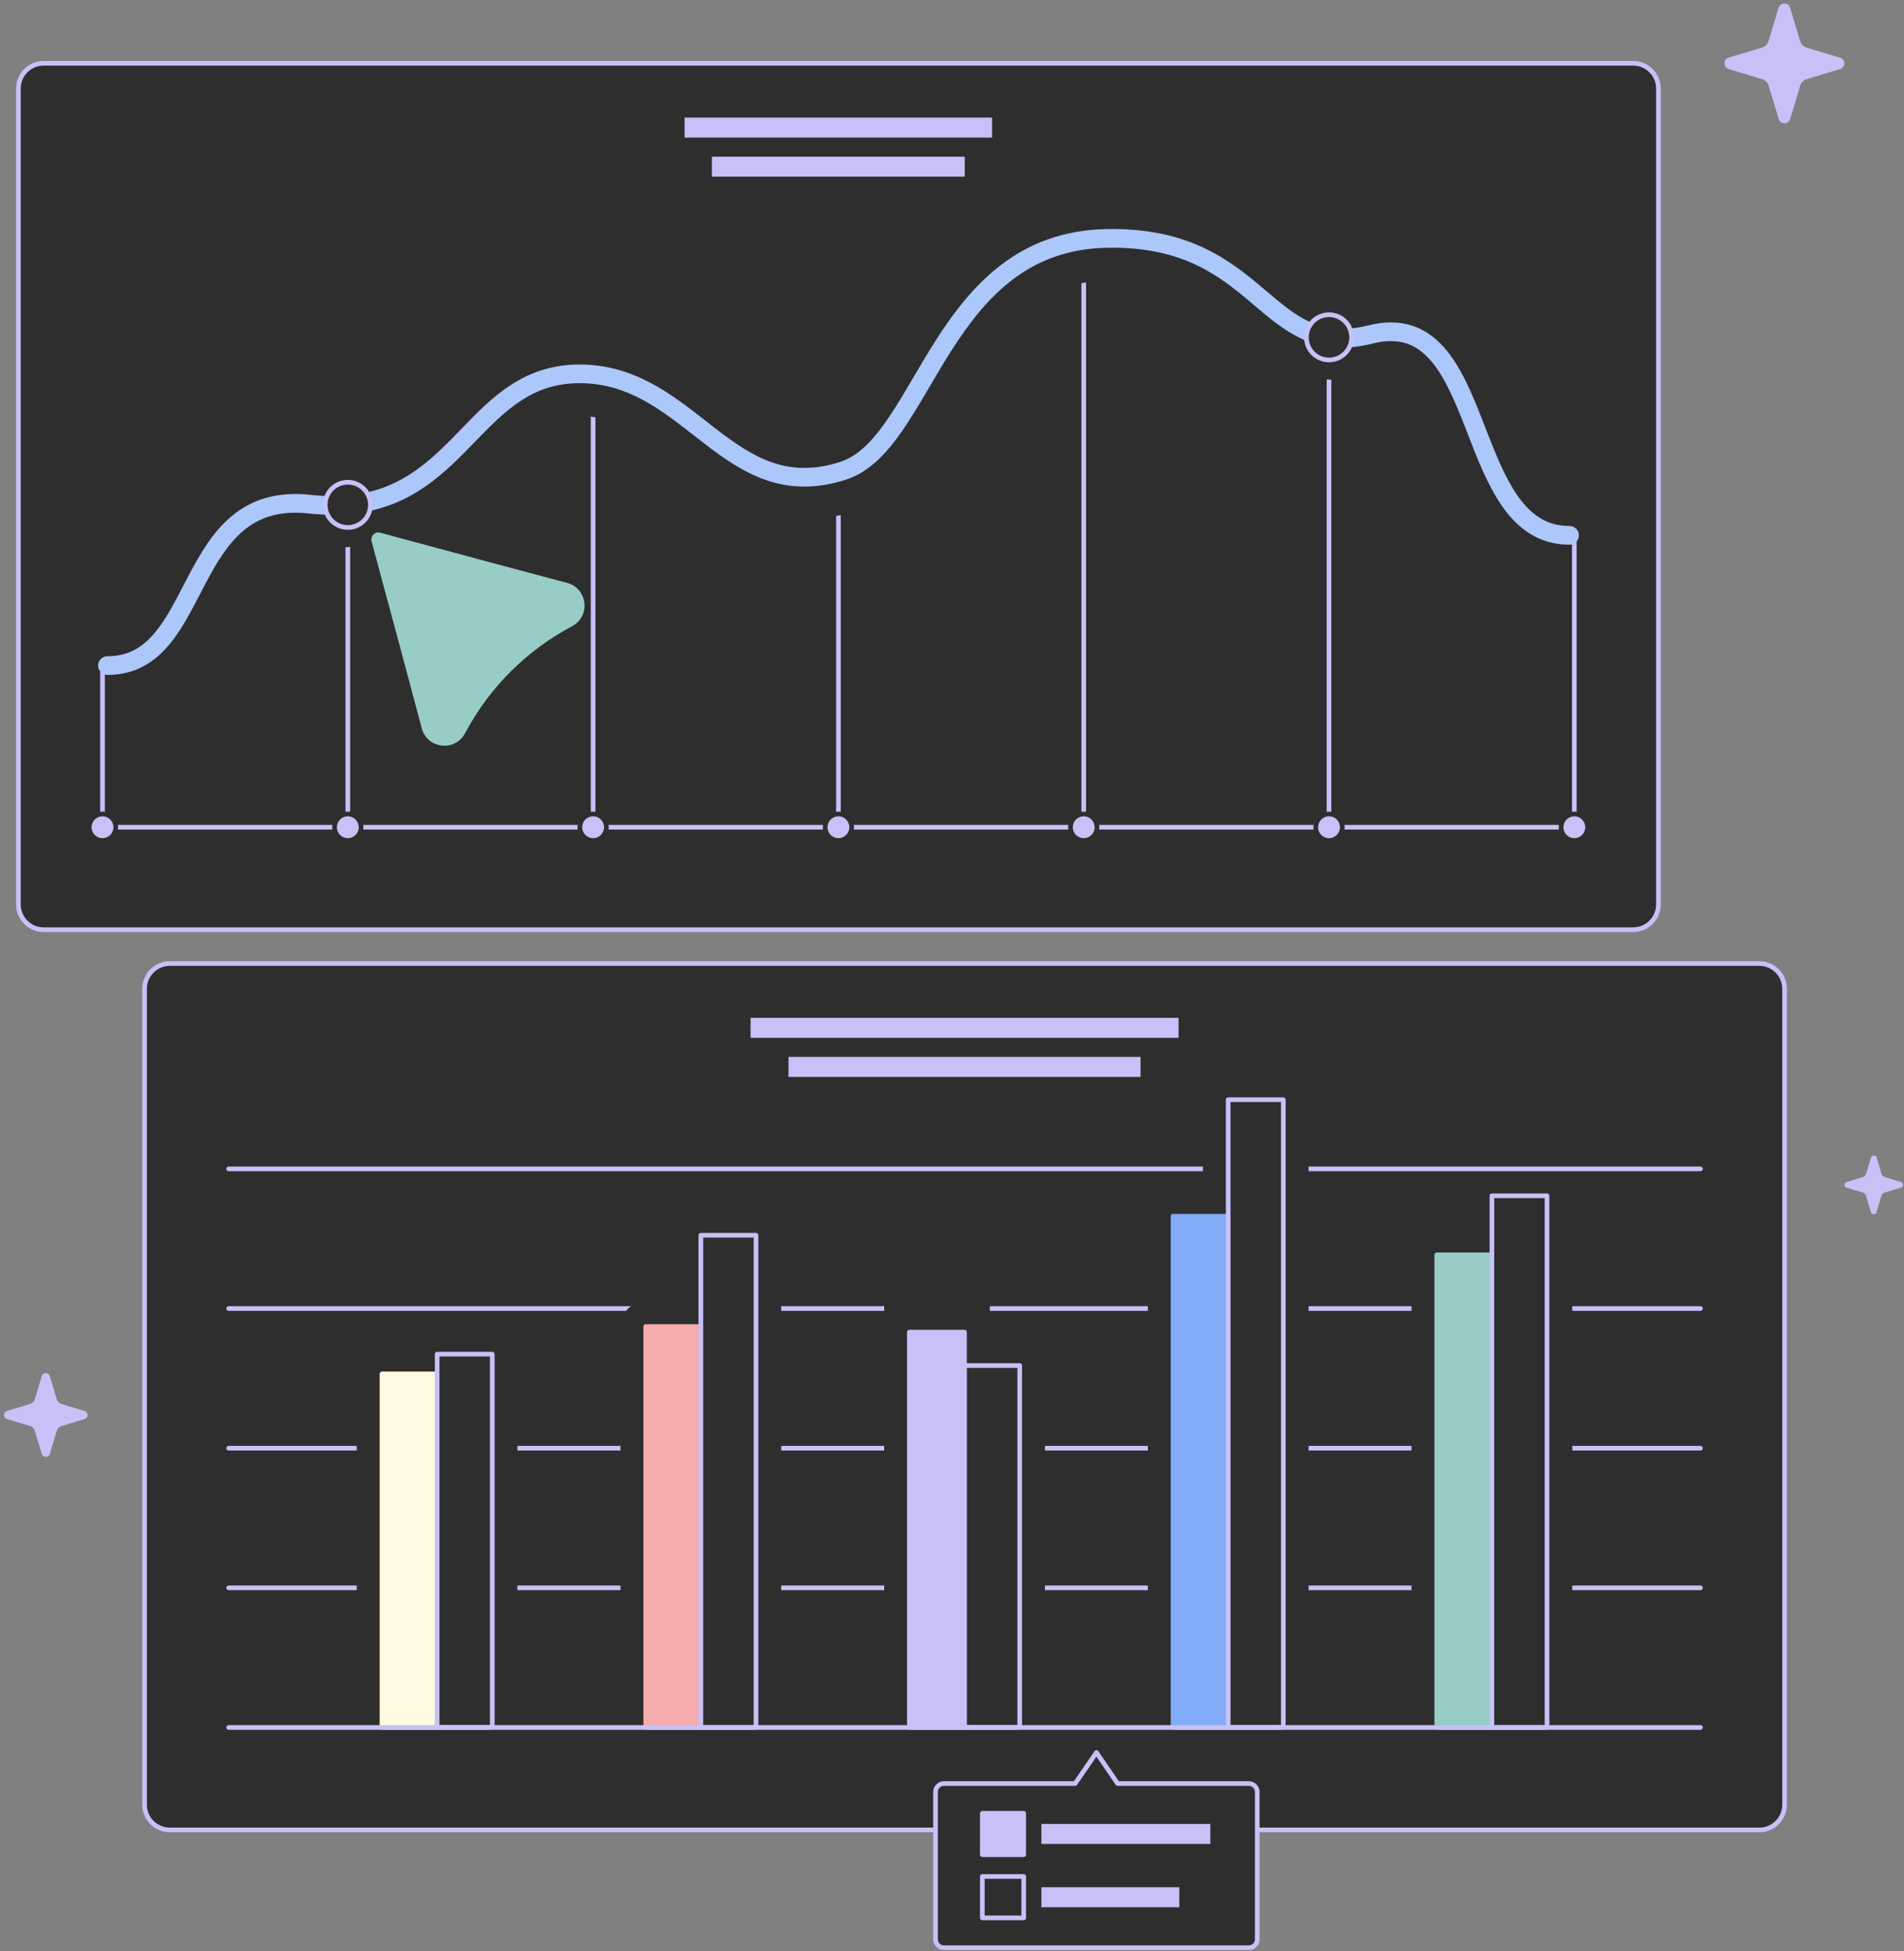 <svg width="326" height="334" viewBox="0 0 326 334" fill="none" xmlns="http://www.w3.org/2000/svg">
<rect x="0" y="0" width="326" height="334" fill="#808080" stroke="none"/>
<g clip-path="url(#clip0_4079_236897)">
<path d="M301.232 313.232H29.072C26.688 313.232 24.752 311.296 24.752 308.912V169.248C24.752 166.864 26.688 164.928 29.072 164.928H301.232C303.616 164.928 305.552 166.864 305.552 169.248V308.912C305.552 311.312 303.616 313.232 301.232 313.232Z" fill="#2E2E2E"/>
<path fill-rule="evenodd" clip-rule="evenodd" d="M29.072 165.327C26.909 165.327 25.152 167.084 25.152 169.247V308.911C25.152 311.074 26.909 312.831 29.072 312.831H301.232C303.396 312.831 305.152 311.089 305.152 308.911V169.247C305.152 167.084 303.395 165.327 301.232 165.327H29.072ZM24.352 169.247C24.352 166.642 26.467 164.527 29.072 164.527H301.232C303.837 164.527 305.952 166.642 305.952 169.247V308.911C305.952 311.533 303.836 313.631 301.232 313.631H29.072C26.467 313.631 24.352 311.516 24.352 308.911V169.247Z" fill="#C7C1F7"/>
<path d="M279.632 159.136H7.472C5.088 159.136 3.152 157.2 3.152 154.816V15.152C3.152 12.768 5.088 10.832 7.472 10.832H279.632C282.016 10.832 283.952 12.768 283.952 15.152V154.816C283.952 157.216 282.016 159.136 279.632 159.136Z" fill="#2E2E2E"/>
<path fill-rule="evenodd" clip-rule="evenodd" d="M7.472 11.232C5.309 11.232 3.552 12.989 3.552 15.152V154.816C3.552 156.979 5.309 158.736 7.472 158.736H279.632C281.796 158.736 283.552 156.994 283.552 154.816V15.152C283.552 12.989 281.795 11.232 279.632 11.232H7.472ZM2.752 15.152C2.752 12.547 4.867 10.432 7.472 10.432H279.632C282.237 10.432 284.352 12.547 284.352 15.152V154.816C284.352 157.438 282.236 159.536 279.632 159.536H7.472C4.867 159.536 2.752 157.421 2.752 154.816V15.152Z" fill="#C7C1F7"/>
<path d="M315.056 11.824L309.376 13.536C308.832 13.696 308.4 14.128 308.224 14.688L306.512 20.368C306.224 21.344 304.832 21.344 304.544 20.368L302.832 14.688C302.672 14.144 302.24 13.712 301.68 13.536L296 11.824C295.024 11.536 295.024 10.144 296 9.856L301.68 8.144C302.224 7.984 302.656 7.552 302.816 7.008L304.528 1.328C304.816 0.352 306.208 0.352 306.496 1.328L308.208 7.008C308.368 7.552 308.8 7.984 309.36 8.16L315.04 9.872C316.032 10.144 316.032 11.536 315.056 11.824Z" fill="#C7C1F7"/>
<path d="M14.496 242.895L10.528 244.095C10.144 244.207 9.84 244.511 9.728 244.895L8.528 248.863C8.32 249.551 7.36 249.551 7.152 248.863L5.952 244.895C5.84 244.511 5.536 244.207 5.152 244.095L1.184 242.895C0.496 242.687 0.496 241.727 1.184 241.519L5.152 240.319C5.536 240.207 5.84 239.903 5.952 239.519L7.152 235.551C7.36 234.863 8.32 234.863 8.528 235.551L9.728 239.519C9.84 239.903 10.144 240.207 10.528 240.319L14.496 241.519C15.168 241.727 15.168 242.687 14.496 242.895Z" fill="#C7C1F7"/>
<path d="M325.472 203.295L322.688 204.127C322.416 204.207 322.208 204.415 322.128 204.687L321.296 207.471C321.152 207.951 320.48 207.951 320.336 207.471L319.504 204.687C319.424 204.415 319.216 204.207 318.944 204.127L316.16 203.295C315.68 203.151 315.68 202.479 316.16 202.335L318.944 201.487C319.216 201.407 319.424 201.199 319.504 200.927L320.352 198.143C320.496 197.663 321.168 197.663 321.312 198.143L322.144 200.927C322.224 201.199 322.432 201.407 322.704 201.487L325.488 202.319C325.952 202.479 325.952 203.151 325.472 203.295Z" fill="#C7C1F7"/>
<path fill-rule="evenodd" clip-rule="evenodd" d="M17.152 141.599C17.152 141.378 17.331 141.199 17.552 141.199H269.552C269.773 141.199 269.952 141.378 269.952 141.599C269.952 141.82 269.773 141.999 269.552 141.999H17.552C17.331 141.999 17.152 141.82 17.152 141.599Z" fill="#C7C1F7"/>
<path fill-rule="evenodd" clip-rule="evenodd" d="M38.752 271.792C38.752 271.571 38.931 271.392 39.152 271.392H291.152C291.373 271.392 291.552 271.571 291.552 271.792C291.552 272.013 291.373 272.192 291.152 272.192H39.152C38.931 272.192 38.752 272.013 38.752 271.792Z" fill="#C7C1F7"/>
<path fill-rule="evenodd" clip-rule="evenodd" d="M38.752 247.887C38.752 247.666 38.931 247.487 39.152 247.487H291.152C291.373 247.487 291.552 247.666 291.552 247.887C291.552 248.108 291.373 248.287 291.152 248.287H39.152C38.931 248.287 38.752 248.108 38.752 247.887Z" fill="#C7C1F7"/>
<path fill-rule="evenodd" clip-rule="evenodd" d="M38.752 223.984C38.752 223.763 38.931 223.584 39.152 223.584H291.152C291.373 223.584 291.552 223.763 291.552 223.984C291.552 224.205 291.373 224.384 291.152 224.384H39.152C38.931 224.384 38.752 224.205 38.752 223.984Z" fill="#C7C1F7"/>
<path fill-rule="evenodd" clip-rule="evenodd" d="M38.752 200.08C38.752 199.859 38.931 199.68 39.152 199.68H291.152C291.373 199.68 291.552 199.859 291.552 200.08C291.552 200.301 291.373 200.48 291.152 200.48H39.152C38.931 200.48 38.752 200.301 38.752 200.08Z" fill="#C7C1F7"/>
<path fill-rule="evenodd" clip-rule="evenodd" d="M143.552 80.176C143.773 80.176 143.952 80.355 143.952 80.576V141.6C143.952 141.821 143.773 142 143.552 142C143.331 142 143.152 141.821 143.152 141.6V80.576C143.152 80.355 143.331 80.176 143.552 80.176Z" fill="#C7C1F7"/>
<path fill-rule="evenodd" clip-rule="evenodd" d="M185.552 40.72C185.773 40.72 185.952 40.899 185.952 41.12V141.6C185.952 141.821 185.773 142 185.552 142C185.331 142 185.152 141.821 185.152 141.6V41.12C185.152 40.899 185.331 40.72 185.552 40.72Z" fill="#C7C1F7"/>
<path fill-rule="evenodd" clip-rule="evenodd" d="M227.552 57.344C227.773 57.344 227.952 57.523 227.952 57.744V141.6C227.952 141.821 227.773 142 227.552 142C227.331 142 227.152 141.821 227.152 141.6V57.744C227.152 57.523 227.331 57.344 227.552 57.344Z" fill="#C7C1F7"/>
<path fill-rule="evenodd" clip-rule="evenodd" d="M269.552 90.96C269.773 90.96 269.952 91.139 269.952 91.36V141.6C269.952 141.821 269.773 142 269.552 142C269.331 142 269.152 141.821 269.152 141.6V91.36C269.152 91.139 269.331 90.96 269.552 90.96Z" fill="#C7C1F7"/>
<path fill-rule="evenodd" clip-rule="evenodd" d="M101.552 63.712C101.773 63.712 101.952 63.891 101.952 64.112V141.6C101.952 141.821 101.773 142 101.552 142C101.331 142 101.152 141.821 101.152 141.6V64.112C101.152 63.891 101.331 63.712 101.552 63.712Z" fill="#C7C1F7"/>
<path fill-rule="evenodd" clip-rule="evenodd" d="M59.552 86.016C59.773 86.016 59.952 86.195 59.952 86.416V141.6C59.952 141.821 59.773 142 59.552 142C59.331 142 59.152 141.821 59.152 141.6V86.416C59.152 86.195 59.331 86.016 59.552 86.016Z" fill="#C7C1F7"/>
<path fill-rule="evenodd" clip-rule="evenodd" d="M17.552 113.536C17.773 113.536 17.952 113.715 17.952 113.936V141.6C17.952 141.821 17.773 142 17.552 142C17.331 142 17.152 141.821 17.152 141.6V113.936C17.152 113.715 17.331 113.536 17.552 113.536Z" fill="#C7C1F7"/>
<path d="M18.384 121.136V106.736C21.12 106.736 22.544 105.12 26.416 97.664C28.592 93.456 31.072 88.672 35.024 84.976C40.016 80.288 46.32 78.336 53.76 79.152C58.672 79.696 62.592 79.04 66.064 77.136C69.344 75.328 72.08 72.496 74.992 69.52C80.48 63.856 87.328 56.816 99.248 56.816C110.4 56.816 118.064 62.8 124.224 67.616C127.408 70.096 130.4 72.448 133.376 73.632C136.192 74.768 138.912 74.8 142.176 73.744C145.088 72.8 148.4 67.168 151.6 61.728C155.04 55.872 158.944 49.216 164.608 43.824C167.856 40.72 171.424 38.304 175.232 36.64C179.568 34.736 184.336 33.728 189.424 33.632C206.016 33.344 214.352 40.416 220.464 45.584C225.872 50.176 227.84 51.568 232.96 50.272C240.464 48.4 247.008 50.464 251.856 56.256C255.344 60.416 257.472 65.872 259.52 71.152C263.168 80.528 265.248 84.448 268.736 84.448V98.848C262.336 98.848 256.992 95.952 252.864 90.24C249.888 86.128 247.968 81.168 246.096 76.368C244.464 72.176 242.784 67.84 240.816 65.488C239.664 64.112 238.8 63.632 236.448 64.224C223.904 67.36 216.832 61.36 211.152 56.544C205.856 52.048 200.848 47.808 189.696 48C183.696 48.112 178.896 50.08 174.56 54.208C170.352 58.208 167.136 63.696 164.032 68.992C161.808 72.768 159.712 76.336 157.264 79.424C154 83.536 150.528 86.16 146.656 87.408C140.144 89.52 134.064 89.376 128.048 86.976C123.184 85.024 119.216 81.936 115.392 78.944C110.064 74.784 105.472 71.2 99.28 71.2C93.712 71.2 90.672 74.064 85.36 79.536C82.016 82.992 78.224 86.896 73.04 89.744C66.928 93.104 60.112 94.336 52.224 93.472C45.808 92.768 43.68 95.712 39.232 104.304C37.344 107.936 35.392 111.696 32.544 114.816C28.64 119.008 23.888 121.136 18.384 121.136Z" fill="#2E2E2E"/>
<path fill-rule="evenodd" clip-rule="evenodd" d="M204.653 45.275C200.841 43.503 196.063 42.291 189.58 42.407C176.088 42.648 168.752 50.844 162.9 60.012C161.597 62.054 160.382 64.121 159.186 66.155C159.038 66.407 158.891 66.658 158.743 66.909C157.412 69.169 156.094 71.383 154.73 73.384C152.035 77.339 148.975 80.762 144.894 82.089L144.894 82.089C139.637 83.796 135.192 83.557 131.201 82.191C127.272 80.845 123.86 78.428 120.633 75.948C120.028 75.483 119.428 75.015 118.832 74.551C112.936 69.955 107.337 65.591 99.248 65.591C91.082 65.591 86.562 70.237 81.294 75.651C80.754 76.206 80.206 76.769 79.646 77.336C76.689 80.327 73.401 83.368 69.123 85.45C64.81 87.549 59.591 88.628 52.818 87.886C47.728 87.331 44.303 88.643 41.69 90.828C38.991 93.084 37.05 96.354 35.149 99.958C34.853 100.519 34.557 101.091 34.258 101.667C32.699 104.68 31.071 107.824 29.015 110.295C26.482 113.342 23.18 115.527 18.4 115.527C17.516 115.527 16.8 114.811 16.8 113.927C16.8 113.043 17.516 112.327 18.4 112.327C22.003 112.327 24.468 110.758 26.555 108.249C28.368 106.069 29.805 103.298 31.37 100.282C31.68 99.685 31.995 99.078 32.319 98.465C34.22 94.861 36.407 91.073 39.637 88.373C42.952 85.602 47.255 84.06 53.165 84.705L53.166 84.705C59.385 85.386 63.992 84.389 67.723 82.573C71.489 80.74 74.463 78.027 77.37 75.086C77.922 74.528 78.473 73.958 79.027 73.385C84.195 68.043 89.663 62.391 99.248 62.391C108.498 62.391 114.97 67.459 120.764 71.995C121.377 72.475 121.982 72.949 122.583 73.411C125.788 75.874 128.844 78.001 132.238 79.163C135.571 80.305 139.306 80.539 143.905 79.046C146.913 78.068 149.461 75.433 152.086 71.582C153.382 69.679 154.651 67.552 155.985 65.285C156.132 65.036 156.279 64.785 156.428 64.533C157.62 62.505 158.866 60.385 160.203 58.29C166.224 48.858 174.375 39.478 189.523 39.207C196.465 39.083 201.727 40.386 206.002 42.374C210.256 44.352 213.464 46.98 216.281 49.361C216.451 49.505 216.619 49.648 216.786 49.789C219.433 52.031 221.675 53.93 224.268 55.104C226.921 56.306 230.009 56.765 234.315 55.687L234.315 55.687C237.1 54.99 239.56 55.03 241.742 55.728C243.92 56.425 245.696 57.739 247.181 59.392C250.09 62.63 252.041 67.375 253.828 71.942C253.985 72.344 254.141 72.745 254.296 73.144C255.959 77.415 257.55 81.502 259.697 84.644C261.988 87.997 264.75 90.039 268.736 90.039C269.619 90.039 270.336 90.755 270.336 91.639C270.336 92.523 269.619 93.239 268.736 93.239C263.346 93.239 259.716 90.343 257.055 86.449C254.688 82.985 252.962 78.545 251.335 74.358C251.172 73.939 251.009 73.521 250.848 73.108C249.02 68.437 247.255 64.263 244.8 61.53C243.603 60.197 242.286 59.262 240.766 58.776C239.25 58.29 237.407 58.212 235.092 58.791C230.134 60.033 226.302 59.538 222.948 58.019C219.93 56.652 217.357 54.47 214.809 52.308C214.611 52.14 214.413 51.972 214.215 51.805C211.416 49.439 208.488 47.059 204.653 45.275Z" fill="#ACC7FA"/>
<path d="M59.552 90.288C61.69 90.288 63.424 88.554 63.424 86.416C63.424 84.278 61.69 82.544 59.552 82.544C57.413 82.544 55.68 84.278 55.68 86.416C55.68 88.554 57.413 90.288 59.552 90.288Z" fill="#2E2E2E"/>
<path fill-rule="evenodd" clip-rule="evenodd" d="M59.552 82.944C57.635 82.944 56.08 84.498 56.08 86.416C56.08 88.333 57.635 89.888 59.552 89.888C61.47 89.888 63.024 88.333 63.024 86.416C63.024 84.498 61.47 82.944 59.552 82.944ZM55.28 86.416C55.28 84.056 57.193 82.144 59.552 82.144C61.912 82.144 63.824 84.056 63.824 86.416C63.824 88.775 61.912 90.688 59.552 90.688C57.193 90.688 55.28 88.775 55.28 86.416Z" fill="#C7C1F7"/>
<path d="M227.552 61.616C229.69 61.616 231.424 59.883 231.424 57.744C231.424 55.606 229.69 53.872 227.552 53.872C225.413 53.872 223.68 55.606 223.68 57.744C223.68 59.883 225.413 61.616 227.552 61.616Z" fill="#2E2E2E"/>
<path fill-rule="evenodd" clip-rule="evenodd" d="M227.552 54.272C225.635 54.272 224.08 55.826 224.08 57.744C224.08 59.661 225.635 61.216 227.552 61.216C229.47 61.216 231.024 59.661 231.024 57.744C231.024 55.826 229.47 54.272 227.552 54.272ZM223.28 57.744C223.28 55.384 225.193 53.472 227.552 53.472C229.912 53.472 231.824 55.384 231.824 57.744C231.824 60.103 229.912 62.016 227.552 62.016C225.193 62.016 223.28 60.103 223.28 57.744Z" fill="#C7C1F7"/>
<path d="M101.552 143.872C102.807 143.872 103.824 142.855 103.824 141.6C103.824 140.345 102.807 139.328 101.552 139.328C100.297 139.328 99.28 140.345 99.28 141.6C99.28 142.855 100.297 143.872 101.552 143.872Z" fill="#C7C1F7"/>
<path fill-rule="evenodd" clip-rule="evenodd" d="M101.552 139.728C100.518 139.728 99.68 140.566 99.68 141.6C99.68 142.634 100.518 143.472 101.552 143.472C102.586 143.472 103.424 142.634 103.424 141.6C103.424 140.566 102.586 139.728 101.552 139.728ZM98.88 141.6C98.88 140.124 100.076 138.928 101.552 138.928C103.028 138.928 104.224 140.124 104.224 141.6C104.224 143.075 103.028 144.272 101.552 144.272C100.076 144.272 98.88 143.075 98.88 141.6Z" fill="#2E2E2E"/>
<path d="M59.552 143.872C60.807 143.872 61.824 142.855 61.824 141.6C61.824 140.345 60.807 139.328 59.552 139.328C58.297 139.328 57.28 140.345 57.28 141.6C57.28 142.855 58.297 143.872 59.552 143.872Z" fill="#C7C1F7"/>
<path fill-rule="evenodd" clip-rule="evenodd" d="M59.552 139.728C58.518 139.728 57.68 140.566 57.68 141.6C57.68 142.634 58.518 143.472 59.552 143.472C60.586 143.472 61.424 142.634 61.424 141.6C61.424 140.566 60.586 139.728 59.552 139.728ZM56.88 141.6C56.88 140.124 58.076 138.928 59.552 138.928C61.028 138.928 62.224 140.124 62.224 141.6C62.224 143.075 61.028 144.272 59.552 144.272C58.076 144.272 56.88 143.075 56.88 141.6Z" fill="#2E2E2E"/>
<path d="M17.552 143.872C18.807 143.872 19.824 142.855 19.824 141.6C19.824 140.345 18.807 139.328 17.552 139.328C16.297 139.328 15.28 140.345 15.28 141.6C15.28 142.855 16.297 143.872 17.552 143.872Z" fill="#C7C1F7"/>
<path fill-rule="evenodd" clip-rule="evenodd" d="M17.552 139.728C16.518 139.728 15.68 140.566 15.68 141.6C15.68 142.634 16.518 143.472 17.552 143.472C18.586 143.472 19.424 142.634 19.424 141.6C19.424 140.566 18.586 139.728 17.552 139.728ZM14.88 141.6C14.88 140.124 16.076 138.928 17.552 138.928C19.028 138.928 20.224 140.124 20.224 141.6C20.224 143.075 19.028 144.272 17.552 144.272C16.076 144.272 14.88 143.075 14.88 141.6Z" fill="#2E2E2E"/>
<path d="M227.552 143.872C228.807 143.872 229.824 142.855 229.824 141.6C229.824 140.345 228.807 139.328 227.552 139.328C226.297 139.328 225.28 140.345 225.28 141.6C225.28 142.855 226.297 143.872 227.552 143.872Z" fill="#C7C1F7"/>
<path fill-rule="evenodd" clip-rule="evenodd" d="M227.552 139.728C226.518 139.728 225.68 140.566 225.68 141.6C225.68 142.634 226.518 143.472 227.552 143.472C228.586 143.472 229.424 142.634 229.424 141.6C229.424 140.566 228.586 139.728 227.552 139.728ZM224.88 141.6C224.88 140.124 226.076 138.928 227.552 138.928C229.028 138.928 230.224 140.124 230.224 141.6C230.224 143.075 229.028 144.272 227.552 144.272C226.076 144.272 224.88 143.075 224.88 141.6Z" fill="#2E2E2E"/>
<path d="M269.552 143.872C270.807 143.872 271.824 142.855 271.824 141.6C271.824 140.345 270.807 139.328 269.552 139.328C268.297 139.328 267.28 140.345 267.28 141.6C267.28 142.855 268.297 143.872 269.552 143.872Z" fill="#C7C1F7"/>
<path fill-rule="evenodd" clip-rule="evenodd" d="M269.552 139.728C268.518 139.728 267.68 140.566 267.68 141.6C267.68 142.634 268.518 143.472 269.552 143.472C270.586 143.472 271.424 142.634 271.424 141.6C271.424 140.566 270.586 139.728 269.552 139.728ZM266.88 141.6C266.88 140.124 268.076 138.928 269.552 138.928C271.028 138.928 272.224 140.124 272.224 141.6C272.224 143.075 271.028 144.272 269.552 144.272C268.076 144.272 266.88 143.075 266.88 141.6Z" fill="#2E2E2E"/>
<path d="M185.552 143.872C186.807 143.872 187.824 142.855 187.824 141.6C187.824 140.345 186.807 139.328 185.552 139.328C184.297 139.328 183.28 140.345 183.28 141.6C183.28 142.855 184.297 143.872 185.552 143.872Z" fill="#C7C1F7"/>
<path fill-rule="evenodd" clip-rule="evenodd" d="M185.552 139.728C184.518 139.728 183.68 140.566 183.68 141.6C183.68 142.634 184.518 143.472 185.552 143.472C186.586 143.472 187.424 142.634 187.424 141.6C187.424 140.566 186.586 139.728 185.552 139.728ZM182.88 141.6C182.88 140.124 184.076 138.928 185.552 138.928C187.028 138.928 188.224 140.124 188.224 141.6C188.224 143.075 187.028 144.272 185.552 144.272C184.076 144.272 182.88 143.075 182.88 141.6Z" fill="#2E2E2E"/>
<path d="M143.552 143.872C144.807 143.872 145.824 142.855 145.824 141.6C145.824 140.345 144.807 139.328 143.552 139.328C142.297 139.328 141.28 140.345 141.28 141.6C141.28 142.855 142.297 143.872 143.552 143.872Z" fill="#C7C1F7"/>
<path fill-rule="evenodd" clip-rule="evenodd" d="M143.552 139.728C142.518 139.728 141.68 140.566 141.68 141.6C141.68 142.634 142.518 143.472 143.552 143.472C144.586 143.472 145.424 142.634 145.424 141.6C145.424 140.566 144.586 139.728 143.552 139.728ZM140.88 141.6C140.88 140.124 142.076 138.928 143.552 138.928C145.028 138.928 146.224 140.124 146.224 141.6C146.224 143.075 145.028 144.272 143.552 144.272C142.076 144.272 140.88 143.075 140.88 141.6Z" fill="#2E2E2E"/>
<path d="M84.288 227.472H74.848C72.784 227.472 71.056 228.912 70.624 230.848H65.392C63.008 230.848 61.072 232.784 61.072 235.168V295.68C61.072 298.064 63.008 300 65.392 300H74.832H84.272C86.656 300 88.592 298.064 88.592 295.68V231.792C88.608 229.408 86.672 227.472 84.288 227.472Z" fill="#2E2E2E"/>
<path d="M129.44 207.12H120C117.616 207.12 115.68 209.056 115.68 211.44V222.768H110.56C108.176 222.768 106.24 224.704 106.24 227.088V295.696C106.24 298.08 108.176 300.016 110.56 300.016H120H129.44C131.824 300.016 133.76 298.08 133.76 295.696V211.44C133.76 209.056 131.824 207.12 129.44 207.12Z" fill="#2E2E2E"/>
<path d="M174.593 229.424H169.473V223.696C169.473 221.312 167.537 219.376 165.153 219.376H155.713C153.329 219.376 151.393 221.312 151.393 223.696V295.696C151.393 298.08 153.329 300.016 155.713 300.016H165.153H174.593C176.977 300.016 178.913 298.08 178.913 295.696V233.76C178.913 231.36 176.977 229.424 174.593 229.424Z" fill="#2E2E2E"/>
<path d="M219.728 183.92H210.288C207.904 183.92 205.968 185.856 205.968 188.24V203.872H200.848C198.464 203.872 196.528 205.808 196.528 208.192V295.696C196.528 298.08 198.464 300.016 200.848 300.016H210.288H219.728C222.112 300.016 224.048 298.08 224.048 295.696V188.256C224.048 185.856 222.128 183.92 219.728 183.92Z" fill="#2E2E2E"/>
<path d="M264.88 203.248H255.44C253.056 203.248 251.12 205.184 251.12 207.568V210.48H246C243.616 210.48 241.68 212.416 241.68 214.8V295.696C241.68 298.08 243.616 300.016 246 300.016H255.44H264.88C267.264 300.016 269.2 298.08 269.2 295.696V207.568C269.2 205.184 267.264 203.248 264.88 203.248Z" fill="#2E2E2E"/>
<path d="M74.848 235.168H65.408V295.68H74.848V235.168Z" fill="#FFFAE1"/>
<path fill-rule="evenodd" clip-rule="evenodd" d="M65.008 235.168C65.008 234.947 65.187 234.768 65.408 234.768H74.848C75.069 234.768 75.248 234.947 75.248 235.168V295.68C75.248 295.901 75.069 296.08 74.848 296.08H65.408C65.187 296.08 65.008 295.901 65.008 295.68V235.168ZM65.808 235.568V295.28H74.448V235.568H65.808Z" fill="#FFFAE1"/>
<path d="M84.288 231.792H74.848V295.68H84.288V231.792Z" fill="#2E2E2E"/>
<path fill-rule="evenodd" clip-rule="evenodd" d="M74.448 231.792C74.448 231.571 74.627 231.392 74.848 231.392H84.288C84.509 231.392 84.688 231.571 84.688 231.792V295.68C84.688 295.901 84.509 296.08 84.288 296.08H74.848C74.627 296.08 74.448 295.901 74.448 295.68V231.792ZM75.248 232.192V295.28H83.888V232.192H75.248Z" fill="#C7C1F7"/>
<path d="M120.001 227.072H110.561V295.68H120.001V227.072Z" fill="#F4ACAC"/>
<path fill-rule="evenodd" clip-rule="evenodd" d="M110.16 227.072C110.16 226.851 110.339 226.672 110.56 226.672H120C120.221 226.672 120.4 226.851 120.4 227.072V295.68C120.4 295.901 120.221 296.08 120 296.08H110.56C110.339 296.08 110.16 295.901 110.16 295.68V227.072ZM110.96 227.472V295.28H119.6V227.472H110.96Z" fill="#F4ACAC"/>
<path d="M129.44 211.44H120V295.696H129.44V211.44Z" fill="#2E2E2E"/>
<path fill-rule="evenodd" clip-rule="evenodd" d="M119.601 211.44C119.601 211.219 119.78 211.04 120.001 211.04H129.441C129.662 211.04 129.841 211.219 129.841 211.44V295.696C129.841 295.917 129.662 296.096 129.441 296.096H120.001C119.78 296.096 119.601 295.917 119.601 295.696V211.44ZM120.401 211.84V295.296H129.041V211.84H120.401Z" fill="#C7C1F7"/>
<path d="M165.136 228.017H155.696V295.697H165.136V228.017Z" fill="#C7C1F7"/>
<path fill-rule="evenodd" clip-rule="evenodd" d="M155.296 228.016C155.296 227.795 155.475 227.616 155.696 227.616H165.136C165.357 227.616 165.536 227.795 165.536 228.016V295.696C165.536 295.917 165.357 296.096 165.136 296.096H155.696C155.475 296.096 155.296 295.917 155.296 295.696V228.016ZM156.096 228.416V295.296H164.736V228.416H156.096Z" fill="#C7C1F7"/>
<path d="M174.592 233.744H165.152V295.68H174.592V233.744Z" fill="#2E2E2E"/>
<path fill-rule="evenodd" clip-rule="evenodd" d="M164.752 233.744C164.752 233.523 164.931 233.344 165.152 233.344H174.592C174.813 233.344 174.992 233.523 174.992 233.744V295.68C174.992 295.901 174.813 296.08 174.592 296.08H165.152C164.931 296.08 164.752 295.901 164.752 295.68V233.744ZM165.552 234.144V295.28H174.192V234.144H165.552Z" fill="#C7C1F7"/>
<path d="M210.289 208.191H200.849V295.695H210.289V208.191Z" fill="#82ABF7"/>
<path fill-rule="evenodd" clip-rule="evenodd" d="M200.448 208.192C200.448 207.971 200.627 207.792 200.848 207.792H210.288C210.509 207.792 210.688 207.971 210.688 208.192V295.696C210.688 295.917 210.509 296.096 210.288 296.096H200.848C200.627 296.096 200.448 295.917 200.448 295.696V208.192ZM201.248 208.592V295.296H209.888V208.592H201.248Z" fill="#82ABF7"/>
<path d="M219.728 188.24H210.288V295.68H219.728V188.24Z" fill="#2E2E2E"/>
<path fill-rule="evenodd" clip-rule="evenodd" d="M209.889 188.24C209.889 188.019 210.068 187.84 210.289 187.84H219.729C219.95 187.84 220.129 188.019 220.129 188.24V295.68C220.129 295.901 219.95 296.08 219.729 296.08H210.289C210.068 296.08 209.889 295.901 209.889 295.68V188.24ZM210.689 188.64V295.28H219.329V188.64H210.689Z" fill="#C7C1F7"/>
<path d="M255.44 214.784H246V295.68H255.44V214.784Z" fill="#98CCC7"/>
<path fill-rule="evenodd" clip-rule="evenodd" d="M245.6 214.784C245.6 214.563 245.779 214.384 246 214.384H255.44C255.661 214.384 255.84 214.563 255.84 214.784V295.68C255.84 295.901 255.661 296.08 255.44 296.08H246C245.779 296.08 245.6 295.901 245.6 295.68V214.784ZM246.4 215.184V295.28H255.04V215.184H246.4Z" fill="#98CCC7"/>
<path d="M264.879 204.688H255.439V295.696H264.879V204.688Z" fill="#2E2E2E"/>
<path fill-rule="evenodd" clip-rule="evenodd" d="M255.04 204.688C255.04 204.467 255.219 204.288 255.44 204.288H264.88C265.1 204.288 265.28 204.467 265.28 204.688V295.696C265.28 295.917 265.1 296.096 264.88 296.096H255.44C255.219 296.096 255.04 295.917 255.04 295.696V204.688ZM255.84 205.088V295.296H264.48V205.088H255.84Z" fill="#C7C1F7"/>
<path fill-rule="evenodd" clip-rule="evenodd" d="M38.752 295.696C38.752 295.475 38.931 295.296 39.152 295.296H291.152C291.373 295.296 291.552 295.475 291.552 295.696C291.552 295.917 291.373 296.096 291.152 296.096H39.152C38.931 296.096 38.752 295.917 38.752 295.696Z" fill="#C7C1F7"/>
<path d="M201.792 174.224H128.512V177.648H201.792V174.224Z" fill="#C7C1F7"/>
<path d="M195.28 180.912H135.008V184.336H195.28V180.912Z" fill="#C7C1F7"/>
<path d="M169.856 20.128H117.216V23.552H169.856V20.128Z" fill="#C7C1F7"/>
<path d="M165.184 26.816H121.888V30.24H165.184V26.816Z" fill="#C7C1F7"/>
<path d="M191.361 305.296H213.825C214.625 305.296 215.265 305.936 215.265 306.736V331.952C215.265 332.752 214.625 333.392 213.825 333.392H161.617C160.817 333.392 160.177 332.752 160.177 331.952V306.736C160.177 305.936 160.817 305.296 161.617 305.296H184.081L185.633 303.04L187.729 299.984L189.825 303.04L191.361 305.296Z" fill="#2E2E2E"/>
<path fill-rule="evenodd" clip-rule="evenodd" d="M187.728 299.584C187.86 299.584 187.984 299.649 188.058 299.758L190.155 302.815L191.572 304.896H213.824C214.845 304.896 215.664 305.715 215.664 306.736V331.952C215.664 332.973 214.845 333.792 213.824 333.792H161.616C160.595 333.792 159.776 332.973 159.776 331.952V306.736C159.776 305.715 160.595 304.896 161.616 304.896H183.87L185.302 302.814L185.303 302.813L187.398 299.758C187.473 299.649 187.596 299.584 187.728 299.584ZM187.728 300.691L185.962 303.266L185.962 303.267L184.41 305.523C184.335 305.631 184.212 305.696 184.08 305.696H161.616C161.037 305.696 160.576 306.157 160.576 306.736V331.952C160.576 332.531 161.037 332.992 161.616 332.992H213.824C214.403 332.992 214.864 332.531 214.864 331.952V306.736C214.864 306.157 214.403 305.696 213.824 305.696H191.36C191.228 305.696 191.104 305.631 191.03 305.521L189.495 303.266L189.494 303.265L187.728 300.691Z" fill="#C7C1F7"/>
<path d="M175.28 310.385H168.192V317.473H175.28V310.385Z" fill="#C7C1F7"/>
<path fill-rule="evenodd" clip-rule="evenodd" d="M167.792 310.384C167.792 310.163 167.971 309.984 168.192 309.984H175.28C175.501 309.984 175.68 310.163 175.68 310.384V317.472C175.68 317.693 175.501 317.872 175.28 317.872H168.192C167.971 317.872 167.792 317.693 167.792 317.472V310.384ZM168.592 310.784V317.072H174.88V310.784H168.592Z" fill="#C7C1F7"/>
<path d="M175.28 321.2H168.192V328.288H175.28V321.2Z" fill="#2E2E2E"/>
<path fill-rule="evenodd" clip-rule="evenodd" d="M167.792 321.201C167.792 320.98 167.971 320.801 168.192 320.801H175.28C175.501 320.801 175.68 320.98 175.68 321.201V328.289C175.68 328.51 175.501 328.689 175.28 328.689H168.192C167.971 328.689 167.792 328.51 167.792 328.289V321.201ZM168.592 321.601V327.889H174.88V321.601H168.592Z" fill="#C7C1F7"/>
<path d="M207.232 312.208H178.304V315.632H207.232V312.208Z" fill="#C7C1F7"/>
<path d="M201.92 323.041H178.304V326.465H201.92V323.041Z" fill="#C7C1F7"/>
<path d="M63.621 92.657C63.382 91.764 64.2 90.934 65.093 91.185L85.027 96.556L97.101 99.775C100.622 100.719 101.176 105.498 97.944 107.196C90.146 111.333 83.757 117.71 79.632 125.508C77.921 128.727 73.142 128.187 72.211 124.665L68.992 112.591L63.621 92.657Z" fill="#98CCC7"/>
</g>
<defs>
<clipPath id="clip0_4079_236897">
<rect width="326" height="334" fill="white"/>
</clipPath>
</defs>
</svg>
